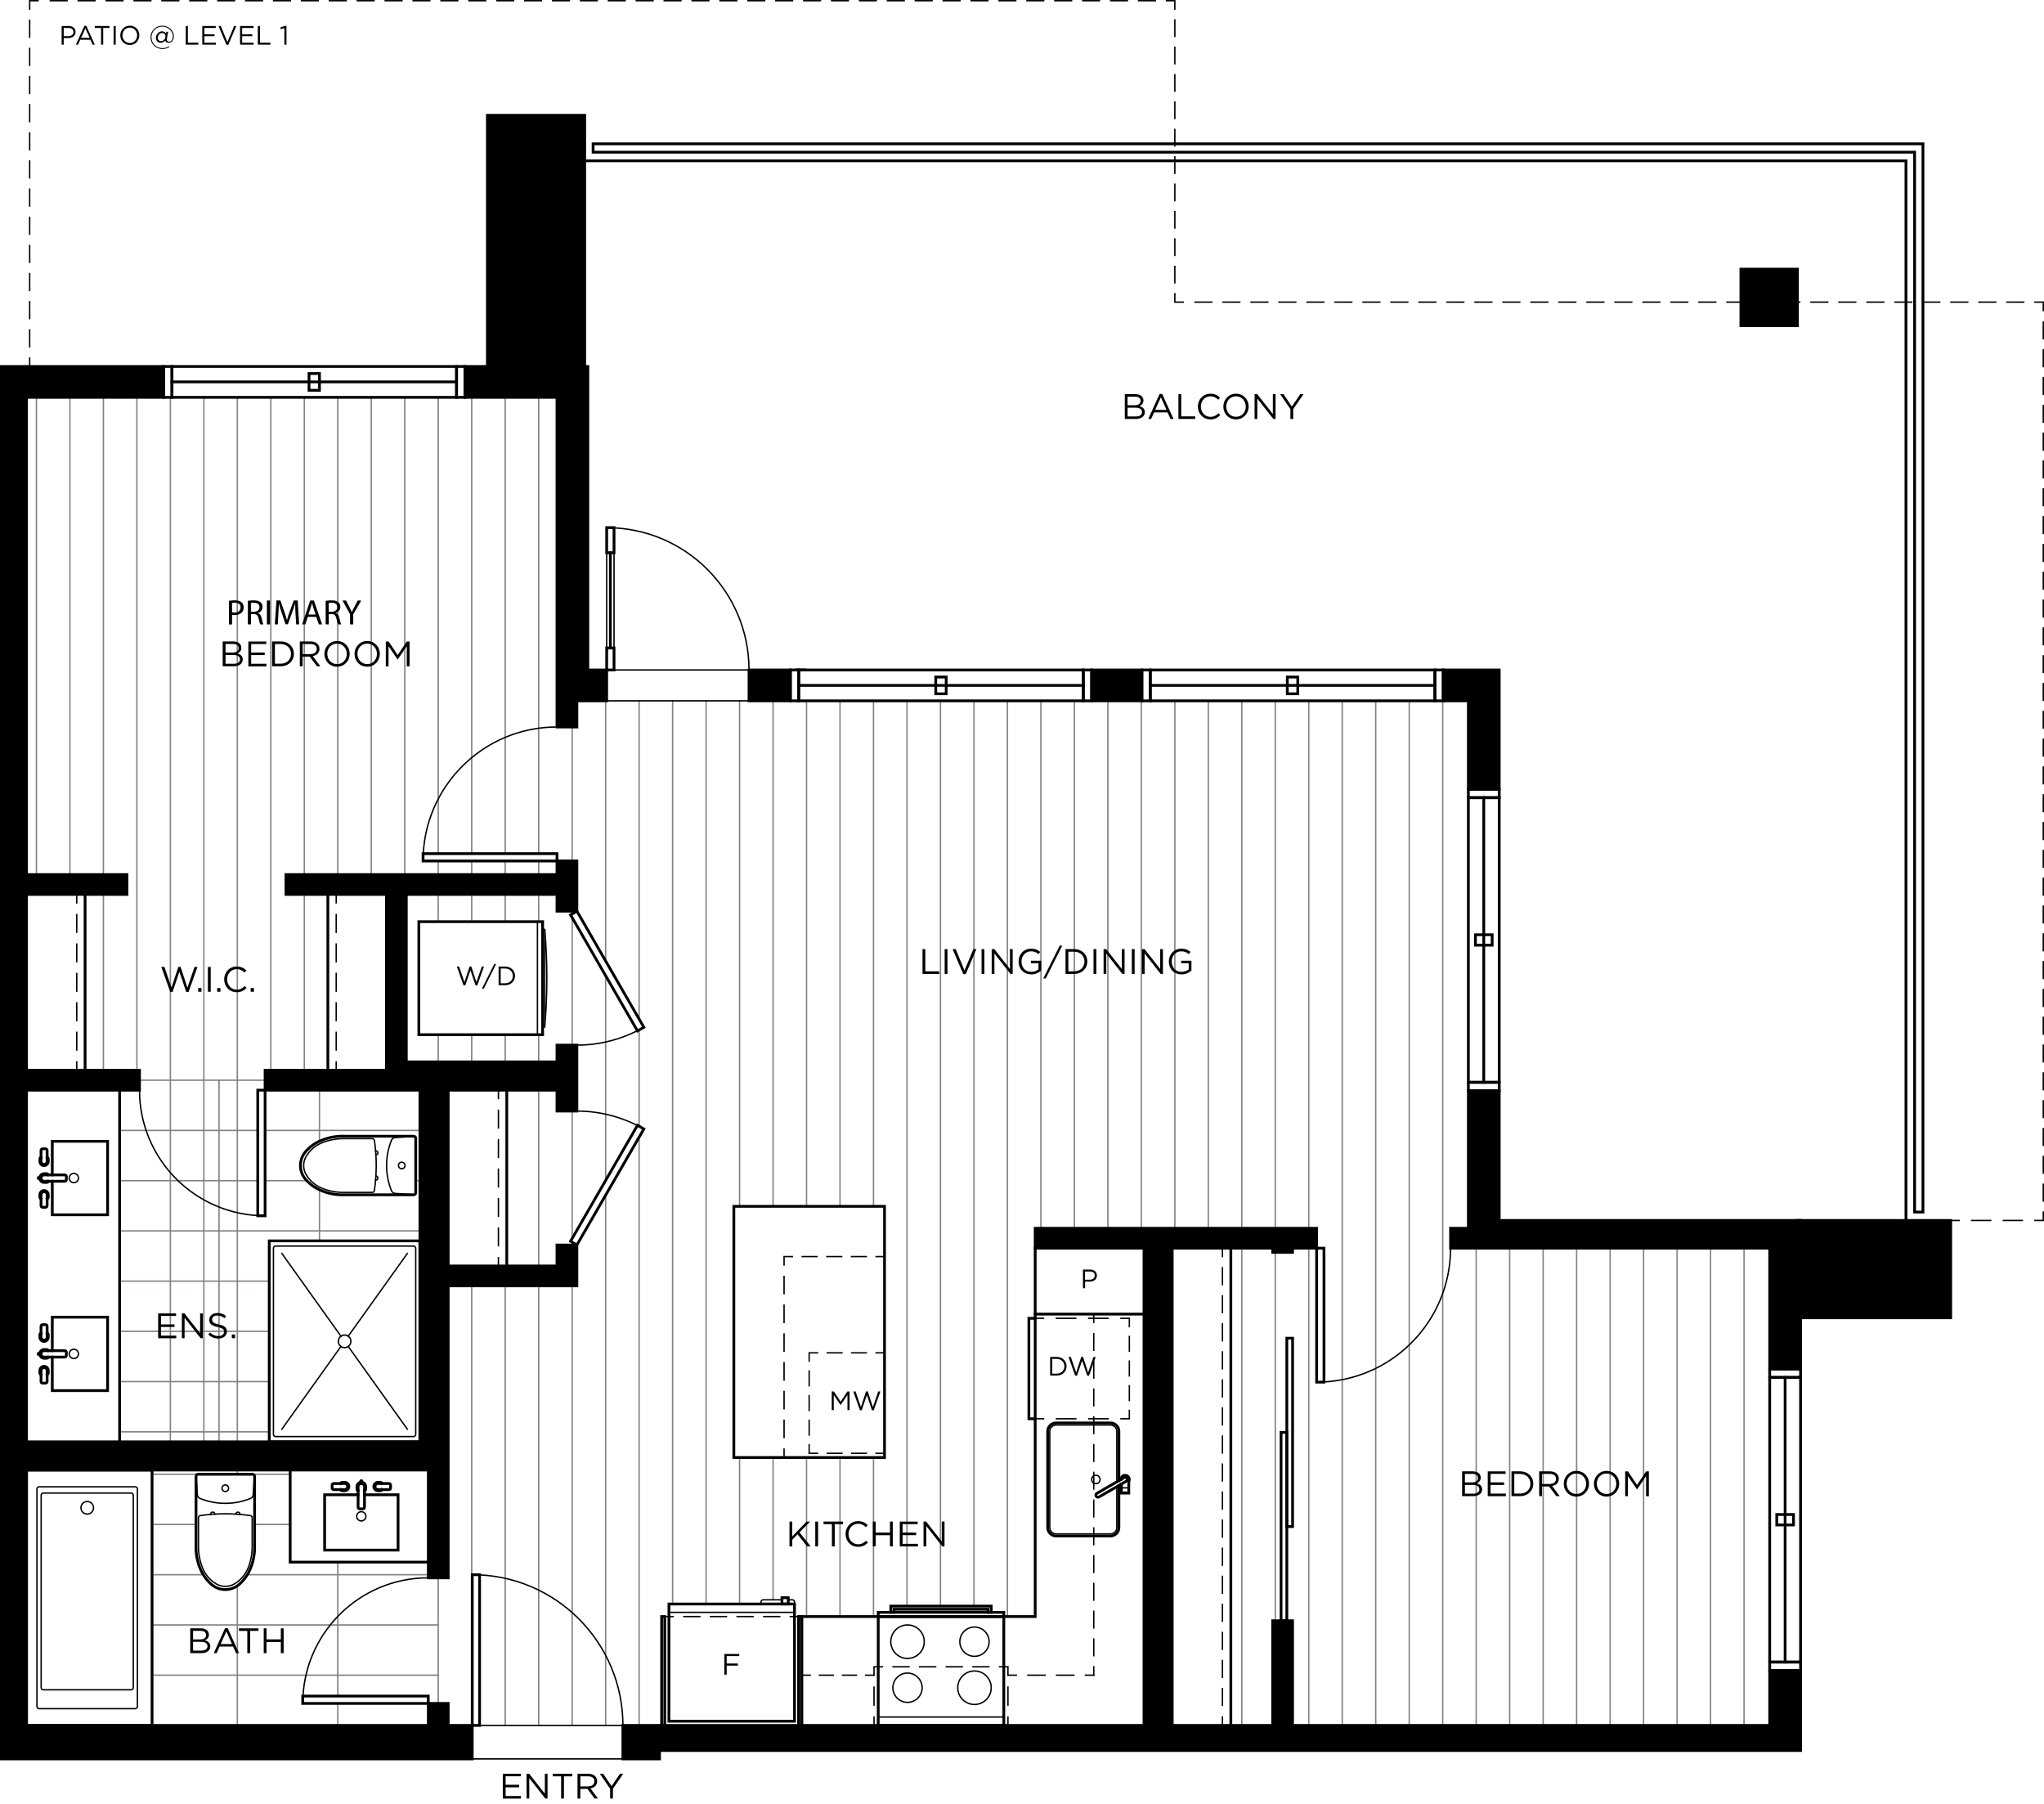 <?xml version="1.0" encoding="UTF-8"?> <svg xmlns="http://www.w3.org/2000/svg" id="Layer_2" data-name="Layer 2" viewBox="0 0 428.55 378.23"><defs><style> .cls-1 { stroke-dasharray: 0 0 3.52 2.35; } .cls-1, .cls-2, .cls-3, .cls-4, .cls-5, .cls-6, .cls-7, .cls-8, .cls-9, .cls-10, .cls-11, .cls-12, .cls-13, .cls-14, .cls-15, .cls-16, .cls-17, .cls-18, .cls-19 { fill: none; stroke-linecap: square; stroke-miterlimit: 10; } .cls-1, .cls-2, .cls-3, .cls-4, .cls-5, .cls-7, .cls-8, .cls-9, .cls-10, .cls-11, .cls-12, .cls-13, .cls-14, .cls-15, .cls-16, .cls-17, .cls-18, .cls-19 { stroke-width: .29px; } .cls-1, .cls-3, .cls-4, .cls-5, .cls-6, .cls-7, .cls-8, .cls-9, .cls-10, .cls-11, .cls-12, .cls-13, .cls-14, .cls-15, .cls-16, .cls-17, .cls-18, .cls-19 { stroke: #000; } .cls-2 { stroke: #808285; } .cls-3 { stroke-dasharray: 0 0 3.44 2.3; } .cls-4 { stroke-dasharray: 0 0 4.06 2.71; } .cls-5 { stroke-dasharray: 0 0 3.54 2.36; } .cls-6 { stroke-width: .58px; } .cls-7 { stroke-dasharray: 0 0 2.91 1.94; } .cls-8 { stroke-dasharray: 0 0 3.76 2.51; } .cls-9 { stroke-dasharray: 0 0 3.62 2.41; } .cls-10 { stroke-dasharray: 0 0 3.7 2.47; } .cls-11 { stroke-dasharray: 0 0 3.1 2.07; } .cls-12 { stroke-dasharray: 0 0 3.51 2.34; } .cls-20 { fill: #000; stroke-width: 0px; } .cls-13 { stroke-dasharray: 0 0 3.5 2.33; } .cls-15 { stroke-dasharray: 0 0 3.49 2.33; } .cls-16 { stroke-dasharray: 0 0 3.07 2.05; } .cls-17 { stroke-dasharray: 0 0 3.35 2.23; } .cls-18 { stroke-dasharray: 0 0 3.98 2.65; } .cls-19 { stroke-dasharray: 0 0 3.53 2.35; } </style></defs><g id="Layer_1-2" data-name="Layer 1"><line class="cls-2" x1="98.9" y1="361.68" x2="98.9" y2="269.54"></line><line class="cls-2" x1="105.92" y1="361.68" x2="105.92" y2="269.54"></line><line class="cls-2" x1="112.94" y1="361.68" x2="112.94" y2="269.54"></line><line class="cls-2" x1="112.94" y1="265.37" x2="112.94" y2="228.52"></line><line class="cls-2" x1="119.96" y1="361.68" x2="119.96" y2="269.54"></line><line class="cls-2" x1="119.96" y1="180.47" x2="119.96" y2="152.39"></line><line class="cls-2" x1="112.94" y1="183.32" x2="112.94" y2="180.47"></line><line class="cls-2" x1="112.94" y1="178.94" x2="112.94" y2="83.29"></line><line class="cls-2" x1="105.92" y1="183.32" x2="105.92" y2="180.47"></line><line class="cls-2" x1="105.92" y1="178.94" x2="105.92" y2="83.29"></line><line class="cls-2" x1="98.9" y1="183.32" x2="98.9" y2="180.47"></line><line class="cls-2" x1="98.9" y1="178.94" x2="98.9" y2="83.29"></line><line class="cls-2" x1="91.88" y1="183.32" x2="91.88" y2="180.47"></line><line class="cls-2" x1="91.88" y1="178.94" x2="91.88" y2="83.29"></line><line class="cls-2" x1="84.86" y1="183.32" x2="84.86" y2="83.29"></line><line class="cls-2" x1="77.84" y1="183.32" x2="77.84" y2="83.29"></line><line class="cls-2" x1="70.82" y1="183.32" x2="70.82" y2="83.29"></line><line class="cls-2" x1="63.8" y1="224.35" x2="63.8" y2="187.49"></line><line class="cls-2" x1="63.8" y1="183.32" x2="63.8" y2="83.29"></line><line class="cls-2" x1="56.78" y1="224.35" x2="56.78" y2="83.29"></line><line class="cls-2" x1="49.76" y1="302.23" x2="49.76" y2="83.29"></line><line class="cls-2" x1="42.74" y1="302.23" x2="42.74" y2="83.29"></line><line class="cls-2" x1="35.72" y1="302.23" x2="35.72" y2="83.29"></line><line class="cls-2" x1="28.7" y1="224.35" x2="28.7" y2="83.29"></line><line class="cls-2" x1="21.68" y1="224.35" x2="21.68" y2="187.49"></line><line class="cls-2" x1="21.68" y1="183.32" x2="21.68" y2="83.29"></line><line class="cls-2" x1="14.66" y1="183.32" x2="14.66" y2="83.29"></line><line class="cls-2" x1="7.64" y1="183.32" x2="7.64" y2="83.29"></line><line class="cls-2" x1="119.96" y1="260.98" x2="119.96" y2="260.41"></line><line class="cls-2" x1="119.96" y1="191.57" x2="119.96" y2="191"></line><line class="cls-2" x1="119.96" y1="259.62" x2="119.96" y2="232.9"></line><line class="cls-2" x1="119.96" y1="219.08" x2="119.96" y2="192.36"></line><line class="cls-2" x1="112.94" y1="222.59" x2="112.94" y2="216.89"></line><line class="cls-2" x1="112.94" y1="193.2" x2="112.94" y2="187.49"></line><line class="cls-2" x1="105.92" y1="222.59" x2="105.92" y2="216.89"></line><line class="cls-2" x1="105.92" y1="193.2" x2="105.92" y2="187.49"></line><line class="cls-2" x1="98.9" y1="222.59" x2="98.9" y2="216.89"></line><line class="cls-2" x1="98.9" y1="193.2" x2="98.9" y2="187.49"></line><line class="cls-2" x1="91.88" y1="222.59" x2="91.88" y2="216.89"></line><line class="cls-2" x1="91.88" y1="193.2" x2="91.88" y2="187.49"></line><line class="cls-2" x1="126.98" y1="361.68" x2="126.98" y2="250.53"></line><line class="cls-2" x1="126.98" y1="201.45" x2="126.98" y2="146.91"></line><line class="cls-2" x1="126.98" y1="247.46" x2="126.98" y2="204.52"></line><line class="cls-2" x1="134" y1="361.68" x2="134" y2="238.37"></line><line class="cls-2" x1="134" y1="213.61" x2="134" y2="146.91"></line><line class="cls-2" x1="134" y1="236.1" x2="134" y2="215.89"></line><line class="cls-2" x1="141.02" y1="336.23" x2="141.02" y2="146.91"></line><line class="cls-2" x1="148.04" y1="336.23" x2="148.04" y2="146.91"></line><line class="cls-2" x1="155.06" y1="336.23" x2="155.06" y2="305.52"></line><line class="cls-2" x1="155.06" y1="252.87" x2="155.06" y2="146.91"></line><line class="cls-2" x1="162.08" y1="335.35" x2="162.08" y2="305.52"></line><line class="cls-2" x1="162.08" y1="252.87" x2="162.08" y2="146.91"></line><line class="cls-2" x1="169.1" y1="338.86" x2="169.1" y2="305.52"></line><line class="cls-2" x1="169.1" y1="252.87" x2="169.1" y2="146.91"></line><line class="cls-2" x1="176.12" y1="338.86" x2="176.12" y2="305.52"></line><line class="cls-2" x1="176.12" y1="252.87" x2="176.12" y2="146.91"></line><line class="cls-2" x1="183.14" y1="338.86" x2="183.14" y2="305.52"></line><line class="cls-2" x1="183.14" y1="252.87" x2="183.14" y2="146.91"></line><line class="cls-2" x1="190.16" y1="336.67" x2="190.16" y2="146.91"></line><line class="cls-2" x1="197.18" y1="336.67" x2="197.18" y2="146.91"></line><line class="cls-2" x1="204.2" y1="336.67" x2="204.2" y2="146.91"></line><line class="cls-2" x1="211.22" y1="338.86" x2="211.22" y2="146.91"></line><line class="cls-2" x1="218.24" y1="257.47" x2="218.24" y2="146.91"></line><line class="cls-2" x1="225.26" y1="257.47" x2="225.26" y2="146.91"></line><line class="cls-2" x1="232.28" y1="257.47" x2="232.28" y2="146.91"></line><line class="cls-2" x1="239.3" y1="257.47" x2="239.3" y2="146.91"></line><line class="cls-2" x1="246.32" y1="257.47" x2="246.32" y2="146.91"></line><line class="cls-2" x1="253.34" y1="257.47" x2="253.34" y2="146.91"></line><line class="cls-2" x1="260.36" y1="257.47" x2="260.36" y2="146.91"></line><line class="cls-2" x1="267.38" y1="257.47" x2="267.38" y2="146.91"></line><line class="cls-2" x1="274.4" y1="361.68" x2="274.4" y2="261.64"></line><line class="cls-2" x1="267.38" y1="361.68" x2="267.38" y2="261.64"></line><line class="cls-2" x1="260.36" y1="361.68" x2="260.36" y2="261.64"></line><line class="cls-2" x1="274.4" y1="257.47" x2="274.4" y2="146.91"></line><line class="cls-2" x1="281.42" y1="361.68" x2="281.42" y2="146.91"></line><line class="cls-2" x1="288.44" y1="361.68" x2="288.44" y2="146.91"></line><line class="cls-2" x1="295.46" y1="361.68" x2="295.46" y2="146.91"></line><line class="cls-2" x1="302.48" y1="361.68" x2="302.48" y2="146.91"></line><line class="cls-2" x1="309.5" y1="361.68" x2="309.5" y2="261.64"></line><line class="cls-2" x1="316.52" y1="361.68" x2="316.52" y2="261.64"></line><line class="cls-2" x1="323.54" y1="361.68" x2="323.54" y2="261.64"></line><line class="cls-2" x1="330.56" y1="361.68" x2="330.56" y2="261.64"></line><line class="cls-2" x1="337.58" y1="361.68" x2="337.58" y2="261.64"></line><line class="cls-2" x1="344.6" y1="361.68" x2="344.6" y2="261.64"></line><line class="cls-2" x1="351.62" y1="361.68" x2="351.62" y2="261.64"></line><line class="cls-2" x1="358.64" y1="361.68" x2="358.64" y2="261.64"></line><line class="cls-2" x1="365.66" y1="361.68" x2="365.66" y2="261.64"></line><line class="cls-2" x1="25.08" y1="236.96" x2="54.04" y2="236.96"></line><line class="cls-2" x1="55.58" y1="236.96" x2="88.04" y2="236.96"></line><line class="cls-2" x1="25.08" y1="247.49" x2="54.04" y2="247.49"></line><line class="cls-2" x1="87.17" y1="247.49" x2="88.04" y2="247.49"></line><line class="cls-2" x1="55.58" y1="247.49" x2="64.32" y2="247.49"></line><line class="cls-2" x1="25.08" y1="258.02" x2="88.04" y2="258.02"></line><line class="cls-2" x1="25.08" y1="268.55" x2="56.45" y2="268.55"></line><line class="cls-2" x1="25.08" y1="279.08" x2="56.45" y2="279.08"></line><line class="cls-2" x1="25.08" y1="289.61" x2="56.45" y2="289.61"></line><line class="cls-2" x1="25.08" y1="300.14" x2="56.45" y2="300.14"></line><line class="cls-2" x1="45.92" y1="302.23" x2="45.92" y2="226.43"></line><line class="cls-2" x1="66.98" y1="260.11" x2="66.98" y2="249.4"></line><line class="cls-2" x1="66.98" y1="239.22" x2="66.98" y2="228.52"></line><line class="cls-2" x1="55.58" y1="226.43" x2="29.25" y2="226.43"></line><line class="cls-2" x1="60.84" y1="309.03" x2="52.94" y2="309.03"></line><line class="cls-2" x1="52.91" y1="309.03" x2="31.88" y2="309.03"></line><line class="cls-2" x1="60.84" y1="319.56" x2="53.38" y2="319.56"></line><line class="cls-2" x1="41.1" y1="319.56" x2="31.88" y2="319.56"></line><line class="cls-2" x1="89.8" y1="330.09" x2="51.86" y2="330.09"></line><line class="cls-2" x1="42.62" y1="330.09" x2="31.88" y2="330.09"></line><line class="cls-2" x1="91.88" y1="340.62" x2="31.88" y2="340.62"></line><line class="cls-2" x1="91.88" y1="351.15" x2="31.88" y2="351.15"></line><line class="cls-2" x1="70.82" y1="361.68" x2="70.82" y2="357.07"></line><line class="cls-2" x1="70.82" y1="355.53" x2="70.82" y2="327.45"></line><line class="cls-2" x1="49.76" y1="361.68" x2="49.76" y2="332.42"></line><line class="cls-2" x1="49.76" y1="309.03" x2="49.76" y2="308.15"></line><line class="cls-2" x1="91.88" y1="330.74" x2="91.88" y2="357.07"></line><line class="cls-14" x1="167.46" y1="338.86" x2="165.7" y2="338.86"></line><line class="cls-17" x1="163.47" y1="338.86" x2="142.25" y2="338.86"></line><line class="cls-14" x1="141.13" y1="338.86" x2="139.38" y2="338.86"></line><line class="cls-14" x1="183.25" y1="361.68" x2="183.25" y2="359.92"></line><line class="cls-8" x1="183.25" y1="357.41" x2="183.25" y2="352.4"></line><polyline class="cls-14" points="183.25 351.15 183.25 349.39 185.01 349.39"></polyline><line class="cls-17" x1="187.24" y1="349.39" x2="208.46" y2="349.39"></line><polyline class="cls-14" points="209.58 349.39 211.33 349.39 211.33 351.15"></polyline><line class="cls-8" x1="211.33" y1="353.65" x2="211.33" y2="358.67"></line><line class="cls-14" x1="211.33" y1="359.92" x2="211.33" y2="361.68"></line><line class="cls-14" x1="229.32" y1="351.15" x2="227.57" y2="351.15"></line><line class="cls-9" x1="225.15" y1="351.15" x2="214.29" y2="351.15"></line><line class="cls-14" x1="213.09" y1="351.15" x2="211.33" y2="351.15"></line><line class="cls-14" x1="183.25" y1="351.15" x2="181.5" y2="351.15"></line><line class="cls-7" x1="179.56" y1="351.15" x2="170.84" y2="351.15"></line><line class="cls-14" x1="169.87" y1="351.15" x2="168.11" y2="351.15"></line><line class="cls-14" x1="217.04" y1="297.4" x2="218.79" y2="297.4"></line><line class="cls-4" x1="221.5" y1="297.4" x2="233.67" y2="297.4"></line><polyline class="cls-14" points="235.02 297.4 236.78 297.4 236.78 295.64"></polyline><line class="cls-11" x1="236.78" y1="293.58" x2="236.78" y2="279.13"></line><polyline class="cls-14" points="236.78 278.09 236.78 276.34 235.02 276.34"></polyline><line class="cls-4" x1="232.32" y1="276.34" x2="220.14" y2="276.34"></line><line class="cls-14" x1="218.79" y1="276.34" x2="217.04" y2="276.34"></line><line class="cls-14" x1="229.32" y1="351.15" x2="229.32" y2="349.39"></line><line class="cls-15" x1="229.32" y1="347.06" x2="229.32" y2="278.38"></line><line class="cls-14" x1="229.32" y1="277.22" x2="229.32" y2="275.46"></line><line class="cls-14" x1="104.5" y1="228.52" x2="104.5" y2="230.27"></line><line class="cls-10" x1="104.5" y1="232.74" x2="104.5" y2="262.38"></line><line class="cls-14" x1="104.5" y1="263.62" x2="104.5" y2="265.37"></line><line class="cls-14" x1="70.49" y1="187.49" x2="70.49" y2="189.25"></line><line class="cls-10" x1="70.49" y1="191.72" x2="70.49" y2="221.36"></line><line class="cls-14" x1="70.49" y1="222.59" x2="70.49" y2="224.35"></line><line class="cls-14" x1="16.09" y1="187.49" x2="16.09" y2="189.25"></line><line class="cls-10" x1="16.09" y1="191.72" x2="16.09" y2="221.36"></line><line class="cls-14" x1="16.09" y1="222.59" x2="16.09" y2="224.35"></line><line class="cls-14" x1="256.3" y1="261.64" x2="256.3" y2="263.4"></line><line class="cls-19" x1="256.3" y1="265.75" x2="256.3" y2="358.74"></line><line class="cls-14" x1="256.3" y1="359.92" x2="256.3" y2="361.68"></line><line class="cls-14" x1="185.45" y1="304.64" x2="183.69" y2="304.64"></line><line class="cls-16" x1="181.64" y1="304.64" x2="172.43" y2="304.64"></line><polyline class="cls-14" points="171.41 304.64 169.65 304.64 169.65 302.88"></polyline><line class="cls-11" x1="169.65" y1="300.82" x2="169.65" y2="286.37"></line><polyline class="cls-14" points="169.65 285.33 169.65 283.58 171.41 283.58"></polyline><line class="cls-16" x1="173.45" y1="283.58" x2="182.67" y2="283.58"></line><line class="cls-14" x1="183.69" y1="283.58" x2="185.45" y2="283.58"></line><line class="cls-14" x1="185.45" y1="263.4" x2="183.69" y2="263.4"></line><line class="cls-11" x1="181.63" y1="263.4" x2="167.17" y2="263.4"></line><polyline class="cls-14" points="166.14 263.4 164.39 263.4 164.39 265.15"></polyline><line class="cls-9" x1="164.39" y1="267.56" x2="164.39" y2="302.55"></line><line class="cls-14" x1="164.39" y1="303.76" x2="164.39" y2="305.52"></line><line class="cls-14" x1="408.99" y1="255.83" x2="410.74" y2="255.83"></line><line class="cls-18" x1="413.39" y1="255.83" x2="425.32" y2="255.83"></line><polyline class="cls-14" points="426.65 255.83 428.4 255.83 428.4 254.07"></polyline><line class="cls-13" x1="428.4" y1="251.74" x2="428.4" y2="66.25"></line><polyline class="cls-14" points="428.4 65.08 428.4 63.33 426.65 63.33"></polyline><line class="cls-1" x1="424.3" y1="63.33" x2="249.25" y2="63.33"></line><polyline class="cls-14" points="248.08 63.33 246.32 63.33 246.32 61.57"></polyline><line class="cls-3" x1="246.32" y1="59.28" x2="246.32" y2="3.05"></line><polyline class="cls-14" points="246.32 1.9 246.32 .15 244.57 .15"></polyline><line class="cls-12" x1="242.22" y1=".15" x2="9.14" y2=".15"></line><polyline class="cls-14" points="7.97 .15 6.22 .15 6.22 1.9"></polyline><line class="cls-5" x1="6.22" y1="4.25" x2="6.22" y2="73.88"></line><line class="cls-14" x1="6.22" y1="75.07" x2="6.22" y2="76.82"></line><g><path class="cls-14" d="M130.6,361.68c0-17.45-14.14-31.59-31.59-31.59"></path><path class="cls-14" d="M120.95,219.08c4.93,0,9.77-1.3,14.04-3.76"></path><path class="cls-14" d="M120.95,232.9c4.93,0,9.77,1.3,14.04,3.76"></path><path class="cls-14" d="M29.25,228.52c0,14.54,11.79,26.33,26.32,26.33"></path><path class="cls-14" d="M116.78,152.39c-15.51,0-28.08,12.57-28.08,28.08"></path><path class="cls-14" d="M89.8,330.74c-14.54,0-26.32,11.79-26.32,26.33"></path><path class="cls-14" d="M304.13,261.64c0,15.51-12.57,28.08-28.08,28.08"></path><path class="cls-14" d="M157.04,140.44c0-16.48-13.36-29.83-29.84-29.83"></path></g><rect class="cls-14" x="99.01" y="361.68" width="31.59" height="7.02"></rect><line class="cls-14" x1="184.13" y1="359.92" x2="210.45" y2="359.92"></line><g><circle class="cls-14" cx="204.31" cy="353.78" r="3.51"></circle><path class="cls-14" d="M187.2,353.78c0-1.7,1.38-3.07,3.07-3.07s3.07,1.38,3.07,3.07-1.38,3.07-3.07,3.07-3.07-1.37-3.07-3.07Z"></path><circle class="cls-14" cx="190.27" cy="344.13" r="3.51"></circle><path class="cls-14" d="M201.24,344.13c0-1.7,1.38-3.07,3.07-3.07s3.07,1.37,3.07,3.07-1.38,3.07-3.07,3.07-3.07-1.37-3.07-3.07Z"></path></g><line class="cls-14" x1="166.58" y1="337.98" x2="140.25" y2="337.98"></line><g><path class="cls-14" d="M165.26,335.35h.88c.24,0,.44.2.44.44v.44h-7.02v-.44c0-.24.2-.44.44-.44h3.95"></path><path class="cls-14" d="M228.88,310.12c0-.48.39-.88.88-.88s.88.39.88.88-.39.88-.88.88-.88-.39-.88-.88Z"></path><path class="cls-14" d="M234.15,311.64v8.57c0,.73-.59,1.32-1.32,1.32h-11.41c-.73,0-1.32-.59-1.32-1.32v-20.18c0-.73.59-1.32,1.32-1.32h11.41c.73,0,1.32.59,1.32,1.32v10.6"></path></g><rect class="cls-14" x="235.79" y="312.76" width=".22" height=".22"></rect><line class="cls-14" x1="235.13" y1="311.88" x2="236.67" y2="311.88"></line><line class="cls-14" x1="112.68" y1="216.89" x2="112.68" y2="193.2"></line><path class="cls-14" d="M113.77,215.35l.44-.12c.59-6.78.59-13.6,0-20.38l-.44-.12"></path><line class="cls-14" x1="114.21" y1="194.85" x2="114.21" y2="215.24"></line><g><path class="cls-14" d="M84.92,244.31c0,.38-.31.69-.69.69s-.69-.31-.69-.69.31-.69.69-.69.69.31.69.69Z"></path><path class="cls-14" d="M86.7,250.42c.24.02.45-.17.47-.41,0-.01,0-.02,0-.03v-11.35c0-.24-.2-.44-.44-.44,0,0-.02,0-.03,0l-3.87.27c-.33.02-.63.23-.75.55-.68,1.68-1.03,3.48-1.03,5.3s.35,3.61,1.03,5.3c.13.31.42.52.75.55l3.87.27Z"></path><path class="cls-14" d="M78.07,249.94c.22,0,.4-.16.43-.38.25-1.74.38-3.49.38-5.25s-.12-3.51-.38-5.25c-.03-.21-.22-.38-.43-.38h-6.1c-1.52,0-3.03.29-4.44.86-1.4.56-2.57,1.56-3.34,2.86-.7,1.18-.7,2.65,0,3.83.77,1.29,1.94,2.3,3.34,2.86,1.41.57,2.92.86,4.44.86h6.1Z"></path><path class="cls-14" d="M78.75,241.23c.25-.02.46.17.48.41.02.24-.17.46-.42.47"></path><path class="cls-14" d="M78.81,246.5c.25.02.43.23.41.48-.02.25-.23.43-.48.41"></path><path class="cls-14" d="M14.51,283.8c0-.54.44-.97.97-.97s.97.43.97.97-.43.97-.97.97-.97-.43-.97-.97Z"></path><path class="cls-14" d="M14.51,246.94c0-.54.44-.97.97-.97s.97.43.97.97-.43.97-.97.97-.97-.43-.97-.97Z"></path><rect class="cls-14" x="57.33" y="261.2" width="29.83" height="39.93" rx=".44" ry=".44"></rect><path class="cls-14" d="M70.93,281.17c0-.73.59-1.32,1.32-1.32s1.32.59,1.32,1.32-.59,1.32-1.32,1.32-1.32-.59-1.32-1.32Z"></path></g><line class="cls-14" x1="59.09" y1="299.59" x2="71.48" y2="282.24"></line><line class="cls-14" x1="73.01" y1="280.09" x2="85.41" y2="262.74"></line><line class="cls-14" x1="59.09" y1="262.74" x2="71.48" y2="280.09"></line><line class="cls-14" x1="73.01" y1="282.24" x2="85.41" y2="299.59"></line><g><path class="cls-14" d="M8.19,311.66h20.18c.24,0,.44.2.44.44v45.63c0,.24-.2.44-.44.44H8.19c-.24,0-.44-.2-.44-.44v-45.63c0-.24.2-.44.44-.44Z"></path><path class="cls-14" d="M9.07,312.97h18.43c.24,0,.44.2.44.44v40.36c0,.24-.2.44-.44.44H9.07c-.24,0-.44-.2-.44-.44v-40.36c0-.24.2-.44.44-.44Z"></path><path class="cls-14" d="M16.97,316.06c0-.73.59-1.32,1.32-1.32s1.32.59,1.32,1.32-.59,1.32-1.32,1.32-1.32-.59-1.32-1.32Z"></path><path class="cls-14" d="M47.24,311.27c.38,0,.69.31.69.69s-.31.69-.69.69-.69-.31-.69-.69.31-.69.69-.69Z"></path><path class="cls-14" d="M53.35,309.49c.02-.24-.17-.45-.41-.47,0,0-.02,0-.03,0h-11.35c-.24,0-.44.2-.44.44,0,0,0,.02,0,.03l.26,3.86c.02.33.24.63.55.75,1.68.68,3.48,1.03,5.3,1.03s3.61-.35,5.3-1.03c.31-.12.52-.42.55-.75l.26-3.86Z"></path><path class="cls-14" d="M52.87,318.13c0-.22-.16-.4-.38-.43-1.74-.25-3.49-.38-5.25-.38s-3.51.12-5.25.38c-.21.03-.38.21-.38.43v6.1c0,1.52.29,3.03.86,4.44.56,1.4,1.56,2.57,2.86,3.34,1.18.7,2.65.7,3.83,0,1.29-.77,2.29-1.94,2.86-3.34.57-1.41.85-2.92.85-4.44v-6.1Z"></path><path class="cls-14" d="M44.16,317.44c-.02-.25.17-.46.41-.48.25-.02.46.17.47.42"></path><path class="cls-14" d="M49.43,317.38c.02-.25.23-.43.48-.41.24.02.43.23.41.48"></path><path class="cls-14" d="M74.78,317.85c0-.54.44-.97.97-.97s.97.44.97.97-.44.97-.97.97-.97-.43-.97-.97Z"></path></g><rect class="cls-14" x="127.2" y="140.44" width="29.84" height="6.47"></rect><rect class="cls-14" x="127.2" y="115.87" width="1.54" height="19.96"></rect><rect class="cls-6" x="99.01" y="330.09" width="1.54" height="31.59"></rect><rect class="cls-6" x="184.13" y="338.86" width="26.33" height="22.82"></rect><rect class="cls-6" x="184.13" y="337.98" width="26.33" height=".88"></rect><polyline class="cls-6" points="207.82 337.98 207.82 336.67 186.76 336.67 186.76 337.98"></polyline><polyline class="cls-6" points="207.16 337.98 207.16 337.33 187.42 337.33 187.42 337.98"></polyline><rect class="cls-6" x="36.05" y="76.82" width="59.67" height="6.47"></rect><line class="cls-6" x1="95.72" y1="80.05" x2="36.05" y2="80.05"></line><rect class="cls-6" x="95.72" y="76.82" width="1.76" height="6.47"></rect><rect class="cls-6" x="34.3" y="76.82" width="1.76" height="6.47"></rect><rect class="cls-6" x="167.46" y="140.44" width="59.67" height="6.47"></rect><line class="cls-6" x1="227.13" y1="143.67" x2="167.46" y2="143.67"></line><rect class="cls-6" x="227.13" y="140.44" width="1.76" height="6.47"></rect><rect class="cls-6" x="165.7" y="140.44" width="1.76" height="6.47"></rect><rect class="cls-6" x="241.17" y="140.44" width="59.67" height="6.47"></rect><line class="cls-6" x1="300.84" y1="143.67" x2="241.17" y2="143.67"></line><rect class="cls-6" x="300.84" y="140.44" width="1.76" height="6.47"></rect><rect class="cls-6" x="239.41" y="140.44" width="1.76" height="6.47"></rect><rect class="cls-6" x="307.86" y="167.2" width="6.47" height="59.67"></rect><line class="cls-6" x1="311.09" y1="226.87" x2="311.09" y2="167.2"></line><rect class="cls-6" x="307.86" y="226.87" width="6.47" height="1.76"></rect><rect class="cls-6" x="307.86" y="165.45" width="6.47" height="1.76"></rect><rect class="cls-6" x="371.04" y="288.73" width="6.47" height="59.67"></rect><line class="cls-6" x1="374.27" y1="348.4" x2="374.27" y2="288.73"></line><rect class="cls-6" x="371.04" y="348.4" width="6.47" height="1.76"></rect><rect class="cls-6" x="371.04" y="286.98" width="6.47" height="1.76"></rect><line class="cls-6" x1="106.25" y1="228.52" x2="106.25" y2="265.37"></line><rect class="cls-6" x="126.54" y="189.51" width="1.54" height="28.08" transform="translate(-84.66 90.82) rotate(-29.97)"></rect><rect class="cls-6" x="113.26" y="247.67" width="28.08" height="1.54" transform="translate(-151.5 234.45) rotate(-60)"></rect><rect class="cls-6" x="54.04" y="228.52" width="1.54" height="26.33"></rect><path class="cls-6" d="M86.73,238.17h-14.58c-1.68-.05-3.34.27-4.88.93-1.23.51-2.33,1.3-3.2,2.31-1.44,1.66-1.44,4.14,0,5.8.87,1.01,1.97,1.8,3.2,2.31,1.53.67,3.2.99,4.87.93h14.58c.24,0,.44-.2.44-.44v-11.41c0-.24-.2-.44-.44-.44Z"></path><polyline class="cls-6" points="10.96 283.12 10.96 276.1 22.56 276.1 22.56 291.5 10.96 291.5 10.96 284.47"></polyline><g><path class="cls-6" d="M8.6,289.6v-2.3c0-.35.29-.64.64-.64s.64.29.64.64v2.3c0,.18-.15.33-.33.33h-.62c-.18,0-.33-.15-.33-.33Z"></path><path class="cls-6" d="M8.6,288.15c-.15-.06-.24-.2-.24-.36v-.5c0-.49.39-.88.88-.88s.88.39.88.88v.5c0,.16-.1.3-.24.36"></path><path class="cls-6" d="M8.6,278v2.3c0,.35.29.64.64.64s.64-.29.64-.64v-2.3c0-.18-.15-.33-.33-.33h-.62c-.18,0-.33.15-.33.33Z"></path><path class="cls-6" d="M10.14,284.47c-.06.15-.2.24-.36.24h-.54c-.46,0-.85-.35-.91-.81"></path><path class="cls-6" d="M8.6,279.44c-.15.06-.24.2-.24.36v.5c0,.49.39.88.88.88s.88-.39.88-.88v-.5c0-.16-.1-.3-.24-.36"></path><path class="cls-6" d="M13.91,283.45v.69c0,.18-.15.33-.33.33h-4.32c-.37,0-.67-.3-.67-.67s.3-.67.67-.67h4.32c.18,0,.33.15.33.33Z"></path><path class="cls-6" d="M8.59,283.69h-.54s-.02,0-.02.02v.19s0,.02.02.02h.54"></path><path class="cls-6" d="M8.34,283.69c.06-.46.45-.8.91-.8h.53c.16,0,.3.1.36.24"></path></g><polyline class="cls-6" points="10.96 246.27 10.96 239.24 22.56 239.24 22.56 254.64 10.96 254.64 10.96 247.62"></polyline><g><path class="cls-6" d="M8.6,252.74v-2.3c0-.35.29-.64.64-.64s.64.29.64.64v2.3c0,.18-.15.33-.33.33h-.62c-.18,0-.33-.15-.33-.33Z"></path><path class="cls-6" d="M8.6,251.3c-.15-.06-.24-.2-.24-.36v-.5c0-.49.39-.88.88-.88s.88.39.88.88v.5c0,.16-.1.3-.24.36"></path><path class="cls-6" d="M8.6,241.14v2.3c0,.35.29.64.64.64s.64-.29.64-.64v-2.3c0-.18-.15-.33-.33-.33h-.62c-.18,0-.33.15-.33.33Z"></path><path class="cls-6" d="M10.14,247.62c-.06.15-.2.24-.36.24h-.54c-.46,0-.85-.35-.91-.81"></path><path class="cls-6" d="M8.6,242.59c-.15.06-.24.2-.24.36v.5c0,.49.39.88.88.88s.88-.39.88-.88v-.5c0-.16-.1-.3-.24-.36"></path><path class="cls-6" d="M13.91,246.6v.69c0,.18-.15.33-.33.33h-4.32c-.37,0-.67-.3-.67-.67s.3-.67.67-.67h4.32c.18,0,.33.15.33.33Z"></path><path class="cls-6" d="M8.59,246.83h-.54s-.02,0-.02.02v.19s0,.02.02.02h.54"></path><path class="cls-6" d="M8.34,246.83c.06-.46.45-.8.91-.8h.53c.16,0,.3.1.36.24"></path></g><line class="cls-6" x1="68.74" y1="187.49" x2="68.74" y2="224.35"></line><line class="cls-6" x1="17.84" y1="187.49" x2="17.84" y2="224.35"></line><rect class="cls-6" x="88.7" y="178.94" width="28.08" height="1.54"></rect><rect class="cls-6" x="5.56" y="308.15" width="26.32" height="53.53"></rect><path class="cls-6" d="M41.1,309.46v14.58c-.05,1.68.26,3.34.93,4.88.51,1.23,1.3,2.33,2.31,3.2,1.66,1.45,4.14,1.45,5.8,0,1.01-.88,1.8-1.97,2.31-3.2.66-1.54.98-3.2.93-4.87v-14.58c0-.24-.2-.44-.44-.44h-11.41c-.24,0-.44.2-.44.44Z"></path><polyline class="cls-6" points="76.43 313.33 83.46 313.33 83.46 324.93 68.06 324.93 68.06 313.33 75.08 313.33"></polyline><g><path class="cls-6" d="M69.96,310.97h2.3c.35,0,.64.29.64.64s-.29.64-.64.64h-2.3c-.18,0-.33-.15-.33-.33v-.62c0-.18.15-.33.33-.33Z"></path><path class="cls-6" d="M71.4,310.97c.06-.15.2-.24.36-.24h.5c.49,0,.88.4.88.88s-.4.88-.88.88h-.5c-.16,0-.3-.1-.36-.24"></path><path class="cls-6" d="M81.56,310.97h-2.3c-.35,0-.64.29-.64.64s.29.64.64.64h2.3c.18,0,.33-.15.33-.33v-.62c0-.18-.15-.33-.33-.33Z"></path><path class="cls-6" d="M75.08,312.51c-.15-.06-.24-.2-.24-.36v-.53c0-.46.35-.85.8-.91"></path><path class="cls-6" d="M80.12,310.97c-.06-.15-.2-.24-.36-.24h-.5c-.49,0-.88.4-.88.88s.4.88.88.88h.5c.16,0,.3-.1.36-.24"></path><path class="cls-6" d="M76.1,316.28h-.69c-.18,0-.33-.15-.33-.33v-4.32c0-.37.3-.67.67-.67s.67.3.67.67v4.32c0,.18-.15.33-.33.33Z"></path><path class="cls-6" d="M75.87,310.96v-.54s0-.02-.02-.02h-.19s-.02,0-.02.02v.54"></path><path class="cls-6" d="M75.87,310.71c.46.06.8.45.8.91v.54c0,.16-.1.3-.24.36"></path></g><rect class="cls-6" x="63.47" y="355.53" width="26.32" height="1.54"></rect><rect class="cls-6" x="276.05" y="261.64" width="1.54" height="28.08"></rect><line class="cls-6" x1="127.97" y1="135.83" x2="127.97" y2="115.87"></line><line class="cls-6" x1="258.06" y1="261.64" x2="258.06" y2="361.68"></line><polyline class="cls-6" points="167.46 361.68 167.46 338.86 184.13 338.86"></polyline><rect class="cls-6" x="140.25" y="336.23" width="26.33" height="24.57"></rect><rect class="cls-6" x="163.95" y="334.91" width="1.32" height="1.32"></rect><rect class="cls-6" x="167.46" y="338.86" width=".66" height="22.82"></rect><rect class="cls-6" x="138.72" y="338.86" width=".66" height="22.82"></rect><polyline class="cls-6" points="217.04 261.64 217.04 275.46 239.85 275.46"></polyline><polyline class="cls-6" points="217.04 297.4 215.72 297.4 215.72 276.34 217.04 276.34"></polyline><g><path class="cls-6" d="M230.42,313.79l5.7-3.29c.21-.12.28-.39.16-.6-.12-.21-.39-.28-.6-.16l-5.7,3.29c-.21.12-.28.39-.16.6.12.21.39.28.6.16Z"></path><path class="cls-6" d="M235.02,310.12c0-.15.04-.3.11-.42.23-.42.77-.58,1.19-.34.42.23.58.77.34,1.19v2.43h-1.54v-1.9"></path><path class="cls-6" d="M234.59,311.39v8.82c0,.97-.79,1.76-1.76,1.76h-11.41c-.97,0-1.76-.79-1.76-1.76v-20.18c0-.97.79-1.76,1.76-1.76h11.41c.97,0,1.76.79,1.76,1.76v10.35"></path></g><polyline class="cls-6" points="217.04 275.46 217.04 338.86 210.45 338.86"></polyline><rect class="cls-6" x="153.86" y="252.87" width="31.59" height="52.65"></rect><rect class="cls-6" x="64.79" y="78.3" width="2.19" height="3.51"></rect><rect class="cls-6" x="196.19" y="141.92" width="2.19" height="3.51"></rect><rect class="cls-6" x="269.9" y="141.92" width="2.19" height="3.51"></rect><rect class="cls-6" x="309.34" y="195.94" width="3.51" height="2.19"></rect><rect class="cls-6" x="372.52" y="317.47" width="3.51" height="2.19"></rect><rect class="cls-6" x="87.82" y="193.2" width="25.95" height="23.69"></rect><line class="cls-6" x1="25.08" y1="302.23" x2="25.08" y2="228.52"></line><rect class="cls-6" x="56.45" y="260.11" width="31.59" height="42.12"></rect><polyline class="cls-6" points="60.84 308.15 60.84 327.45 89.8 327.45"></polyline><rect class="cls-6" x="269.8" y="280.51" width="1.21" height="39.49"></rect><rect class="cls-6" x="268.59" y="300.25" width="1.21" height="39.49"></rect><line class="cls-6" x1="168.72" y1="140.44" x2="166.96" y2="140.44"></line><polygon class="cls-6" points="401.42 254.07 401.42 31.9 124.35 31.9 124.35 30.15 403.17 30.15 403.17 254.07 401.42 254.07"></polygon><polyline class="cls-6" points="399.61 255.83 399.61 33.71 122.59 33.71"></polyline><rect class="cls-6" x="127.2" y="135.83" width="1.54" height="4.61"></rect><rect class="cls-6" x="127.2" y="110.6" width="1.54" height="5.27"></rect><polygon class="cls-20" points="130.6 361.68 130.6 368.7 138.28 368.7 138.28 366.94 377.51 366.94 377.51 350.16 371.04 350.16 371.04 361.68 271 361.68 271 339.74 266.83 339.74 266.83 361.68 245.77 361.68 245.77 261.64 266.83 261.64 266.83 262.52 271 262.52 271 261.64 276.05 261.64 276.05 257.47 217.04 257.47 217.04 261.64 239.85 261.64 239.85 361.68 130.6 361.68"></polygon><polygon class="cls-6" points="130.6 361.68 130.6 368.7 138.28 368.7 138.28 366.94 377.51 366.94 377.51 350.16 371.04 350.16 371.04 361.68 271 361.68 271 339.74 266.83 339.74 266.83 361.68 245.77 361.68 245.77 261.64 266.83 261.64 266.83 262.52 271 262.52 271 261.64 276.05 261.64 276.05 257.47 217.04 257.47 217.04 261.64 239.85 261.64 239.85 361.68 130.6 361.68"></polygon><polygon class="cls-20" points="377.51 286.98 371.04 286.98 371.04 261.64 304.13 261.64 304.13 257.47 307.86 257.47 307.86 228.62 314.33 228.62 314.33 255.83 377.51 255.83 377.51 286.98"></polygon><polygon class="cls-6" points="377.51 286.98 371.04 286.98 371.04 261.64 304.13 261.64 304.13 257.47 307.86 257.47 307.86 228.62 314.33 228.62 314.33 255.83 377.51 255.83 377.51 286.98"></polygon><polygon class="cls-20" points="302.59 146.91 307.86 146.91 307.86 165.45 314.33 165.45 314.33 140.44 302.59 140.44 302.59 146.91"></polygon><polygon class="cls-6" points="302.59 146.91 307.86 146.91 307.86 165.45 314.33 165.45 314.33 140.44 302.59 140.44 302.59 146.91"></polygon><rect class="cls-20" x="228.88" y="140.44" width="10.53" height="6.47"></rect><rect class="cls-6" x="228.88" y="140.44" width="10.53" height="6.47"></rect><rect class="cls-20" x="157.04" y="140.44" width="8.66" height="6.47"></rect><rect class="cls-6" x="157.04" y="140.44" width="8.67" height="6.47"></rect><polygon class="cls-20" points="116.78 152.39 120.95 152.39 120.95 146.91 127.2 146.91 127.2 140.44 123.25 140.44 123.25 76.82 97.48 76.82 97.48 83.29 116.78 83.29 116.78 152.39"></polygon><polygon class="cls-6" points="116.78 152.39 120.95 152.39 120.95 146.91 127.2 146.91 127.2 140.44 123.25 140.44 123.25 76.82 97.48 76.82 97.48 83.29 116.78 83.29 116.78 152.39"></polygon><polygon class="cls-20" points="99.01 361.68 99.01 368.7 .29 368.7 .29 76.82 34.3 76.82 34.3 83.29 5.56 83.29 5.56 183.33 26.62 183.33 26.62 187.49 5.56 187.49 5.56 224.35 29.25 224.35 29.25 228.52 5.56 228.52 5.56 302.23 88.04 302.23 88.04 228.52 55.58 228.52 55.58 224.35 81.02 224.35 81.02 187.49 59.96 187.49 59.96 183.33 116.78 183.33 116.78 180.47 120.95 180.47 120.95 191 116.78 191 116.78 187.49 85.19 187.49 85.19 222.59 116.78 222.59 116.78 219.08 120.95 219.08 120.95 232.9 116.78 232.9 116.78 228.52 93.97 228.52 93.97 265.37 116.78 265.37 116.78 260.98 120.95 260.98 120.95 269.54 93.97 269.54 93.97 330.75 89.8 330.75 89.8 308.15 5.56 308.15 5.56 361.68 89.8 361.68 89.8 357.07 93.97 357.07 93.97 361.68 99.01 361.68"></polygon><polygon class="cls-6" points="99.01 361.68 99.01 368.7 .29 368.7 .29 76.82 34.3 76.82 34.3 83.29 5.56 83.29 5.56 183.33 26.62 183.33 26.62 187.49 5.56 187.49 5.56 224.35 29.25 224.35 29.25 228.52 5.56 228.52 5.56 302.23 88.04 302.23 88.04 228.52 55.58 228.52 55.58 224.35 81.02 224.35 81.02 187.49 59.96 187.49 59.96 183.33 116.78 183.33 116.78 180.47 120.95 180.47 120.95 191 116.78 191 116.78 187.49 85.19 187.49 85.19 222.59 116.78 222.59 116.78 219.08 120.95 219.08 120.95 232.9 116.78 232.9 116.78 228.52 93.97 228.52 93.97 265.37 116.78 265.37 116.78 260.98 120.95 260.98 120.95 269.54 93.97 269.54 93.97 330.75 89.8 330.75 89.8 308.15 5.56 308.15 5.56 361.68 89.8 361.68 89.8 357.07 93.97 357.07 93.97 361.68 99.01 361.68"></polygon><rect class="cls-20" x="102.19" y="24.17" width="20.4" height="53.31"></rect><rect class="cls-6" x="102.19" y="24.17" width="20.4" height="53.31"></rect><rect class="cls-20" x="376.74" y="255.83" width="32.25" height="20.4"></rect><rect class="cls-6" x="376.74" y="255.83" width="32.25" height="20.4"></rect><rect class="cls-20" x="365" y="56.42" width="11.85" height="11.85"></rect><rect class="cls-6" x="365" y="56.42" width="11.85" height="11.85"></rect><g><path class="cls-20" d="M109.18,372.34h-3.17v1.78h2.84v.54h-2.84v1.82h3.21v.54h-3.8v-5.2h3.76v.54Z"></path><path class="cls-20" d="M114.23,371.81h.57v5.2h-.47l-3.36-4.27v4.27h-.57v-5.2h.55l3.28,4.17v-4.17Z"></path><path class="cls-20" d="M118.24,377.01h-.59v-4.66h-1.75v-.54h4.09v.54h-1.75v4.66Z"></path><path class="cls-20" d="M124.67,377.01l-1.51-2.02h-1.49v2.02h-.59v-5.2h2.24c1.14,0,1.88.62,1.88,1.55,0,.87-.59,1.38-1.41,1.52l1.6,2.12h-.72ZM123.28,372.35h-1.6v2.11h1.6c.78,0,1.34-.4,1.34-1.08s-.49-1.03-1.33-1.03Z"></path><path class="cls-20" d="M128.51,377.01h-.59v-2.06l-2.16-3.14h.71l1.75,2.6,1.77-2.6h.68l-2.16,3.14v2.07Z"></path></g><path class="cls-20" d="M154.99,347.15h-2.63v1.55h2.35v.45h-2.35v1.89h-.49v-4.34h3.12v.45Z"></path><path class="cls-20" d="M228.45,268.65h-.95v1.38h-.44v-3.91h1.46c.88,0,1.46.47,1.46,1.25,0,.85-.7,1.28-1.54,1.28ZM228.48,266.53h-.99v1.72h.97c.65,0,1.07-.35,1.07-.87,0-.56-.42-.85-1.05-.85Z"></path><g><path class="cls-20" d="M221.54,288.35h-1.36v-3.91h1.36c1.23,0,2.08.84,2.08,1.95s-.85,1.96-2.08,1.96ZM221.54,284.85h-.92v3.09h.92c.99,0,1.62-.67,1.62-1.54s-.63-1.55-1.62-1.55Z"></path><path class="cls-20" d="M226.71,284.43h.36l1.07,3.27,1.12-3.26h.46l-1.4,3.94h-.37l-1.07-3.17-1.08,3.17h-.37l-1.4-3.94h.48l1.12,3.26,1.07-3.27Z"></path></g><g><path class="cls-20" d="M98.46,202.6h.36l1.07,3.27,1.12-3.26h.46l-1.4,3.94h-.37l-1.07-3.17-1.08,3.17h-.37l-1.4-3.94h.48l1.12,3.26,1.07-3.27Z"></path><path class="cls-20" d="M104.03,202.07l-2.59,5.17h-.4l2.59-5.17h.4Z"></path><path class="cls-20" d="M105.9,206.52h-1.36v-3.91h1.36c1.23,0,2.08.84,2.08,1.95s-.85,1.96-2.08,1.96ZM105.9,203.02h-.92v3.09h.92c.99,0,1.62-.67,1.62-1.54s-.63-1.55-1.62-1.55Z"></path></g><g><path class="cls-20" d="M36.92,275.84h-3.17v1.78h2.84v.54h-2.84v1.82h3.21v.54h-3.8v-5.2h3.76v.54Z"></path><path class="cls-20" d="M41.96,275.31h.57v5.2h-.47l-3.36-4.27v4.27h-.57v-5.2h.55l3.28,4.17v-4.17Z"></path><path class="cls-20" d="M45.88,277.62c1.16.25,1.69.68,1.69,1.48,0,.9-.74,1.48-1.78,1.48-.82,0-1.5-.27-2.12-.83l.36-.43c.54.49,1.06.74,1.78.74s1.16-.36,1.16-.89c0-.49-.26-.77-1.35-1-1.2-.26-1.75-.65-1.75-1.51s.72-1.43,1.71-1.43c.76,0,1.3.22,1.83.64l-.34.45c-.48-.39-.97-.56-1.5-.56-.68,0-1.11.37-1.11.85s.27.77,1.41,1.02Z"></path><path class="cls-20" d="M48.61,280.51v-.78h.68v.78h-.68Z"></path></g><g><path class="cls-20" d="M37.38,202.67h.48l1.43,4.35,1.49-4.33h.62l-1.86,5.24h-.5l-1.43-4.22-1.43,4.22h-.49l-1.86-5.24h.64l1.49,4.33,1.43-4.35Z"></path><path class="cls-20" d="M41.56,207.89v-.78h.68v.78h-.68Z"></path><path class="cls-20" d="M44.18,202.69v5.2h-.59v-5.2h.59Z"></path><path class="cls-20" d="M45.54,207.89v-.78h.68v.78h-.68Z"></path><path class="cls-20" d="M49.61,207.98c-1.5,0-2.61-1.18-2.61-2.68s1.1-2.7,2.63-2.7c.94,0,1.51.33,2.03.83l-.4.43c-.44-.42-.93-.71-1.63-.71-1.15,0-2.01.93-2.01,2.14s.87,2.16,2.01,2.16c.71,0,1.18-.27,1.68-.75l.39.38c-.54.55-1.14.91-2.08.91Z"></path><path class="cls-20" d="M52.56,207.89v-.78h.68v.78h-.68Z"></path></g><g><path class="cls-20" d="M48.01,125.94c.31-.05.72-.1,1.24-.1.64,0,1.11.15,1.4.42.28.24.44.6.44,1.05s-.13.81-.39,1.07c-.34.36-.9.55-1.53.55-.19,0-.37,0-.52-.04v2.01h-.65v-4.95ZM48.65,128.35c.14.04.32.05.53.05.78,0,1.26-.38,1.26-1.07s-.47-.98-1.18-.98c-.28,0-.5.02-.61.05v1.95Z"></path><path class="cls-20" d="M51.96,125.95c.33-.07.79-.1,1.24-.1.69,0,1.14.13,1.45.41.25.22.39.56.39.95,0,.66-.42,1.1-.94,1.28v.02c.39.13.62.49.74,1.01.16.7.28,1.18.39,1.37h-.67c-.08-.14-.19-.57-.33-1.2-.15-.69-.42-.95-1-.97h-.61v2.17h-.65v-4.94ZM52.61,128.23h.66c.69,0,1.13-.38,1.13-.95,0-.65-.47-.93-1.15-.94-.31,0-.53.03-.64.06v1.83Z"></path><path class="cls-20" d="M56.61,125.88v5.01h-.65v-5.01h.65Z"></path><path class="cls-20" d="M61.96,128.69c-.04-.7-.08-1.54-.07-2.16h-.02c-.17.59-.38,1.21-.63,1.9l-.88,2.43h-.49l-.81-2.39c-.24-.71-.44-1.35-.58-1.95h-.01c-.02.62-.05,1.46-.1,2.21l-.13,2.15h-.62l.35-5.01h.82l.85,2.42c.21.62.38,1.17.51,1.69h.02c.13-.51.3-1.06.53-1.69l.89-2.42h.82l.31,5.01h-.63l-.13-2.2Z"></path><path class="cls-20" d="M64.53,129.31l-.52,1.58h-.67l1.7-5.01h.78l1.71,5.01h-.69l-.53-1.58h-1.78ZM66.17,128.81l-.49-1.44c-.11-.33-.19-.62-.26-.91h-.02c-.07.3-.16.6-.25.91l-.49,1.45h1.51Z"></path><path class="cls-20" d="M68.27,125.95c.33-.07.79-.1,1.24-.1.69,0,1.14.13,1.45.41.25.22.39.56.39.95,0,.66-.42,1.1-.94,1.28v.02c.39.13.62.49.74,1.01.16.7.28,1.18.39,1.37h-.67c-.08-.14-.19-.57-.33-1.2-.15-.69-.42-.95-1-.97h-.61v2.17h-.65v-4.94ZM68.92,128.23h.66c.69,0,1.13-.38,1.13-.95,0-.65-.47-.93-1.15-.94-.31,0-.53.03-.64.06v1.83Z"></path><path class="cls-20" d="M73.39,130.89v-2.13l-1.58-2.88h.74l.71,1.38c.19.38.34.68.5,1.03h.01c.14-.33.31-.65.51-1.03l.72-1.38h.74l-1.68,2.88v2.13h-.65Z"></path></g><g><path class="cls-20" d="M50.61,135.76c0,.68-.42,1.03-.83,1.21.62.19,1.11.54,1.11,1.26,0,.9-.75,1.43-1.89,1.43h-2.31v-5.2h2.21c1.03,0,1.69.51,1.69,1.3ZM50.02,135.84c0-.52-.41-.85-1.15-.85h-1.58v1.79h1.54c.71,0,1.2-.32,1.2-.94ZM50.31,138.2c0-.57-.48-.9-1.38-.9h-1.64v1.84h1.75c.79,0,1.28-.35,1.28-.94Z"></path><path class="cls-20" d="M55.83,135h-3.17v1.78h2.84v.54h-2.84v1.82h3.21v.54h-3.8v-5.2h3.76v.54Z"></path><path class="cls-20" d="M58.86,139.66h-1.81v-5.2h1.81c1.63,0,2.76,1.12,2.76,2.59s-1.13,2.61-2.76,2.61ZM58.86,135h-1.22v4.12h1.22c1.32,0,2.15-.89,2.15-2.05s-.84-2.07-2.15-2.07Z"></path><path class="cls-20" d="M66.45,139.66l-1.51-2.02h-1.49v2.02h-.59v-5.2h2.24c1.14,0,1.88.62,1.88,1.55,0,.87-.59,1.37-1.41,1.52l1.6,2.13h-.72ZM65.06,135h-1.6v2.11h1.6c.78,0,1.34-.4,1.34-1.08s-.49-1.03-1.33-1.03Z"></path><path class="cls-20" d="M70.66,139.75c-1.58,0-2.65-1.24-2.65-2.68s1.08-2.7,2.66-2.7,2.65,1.24,2.65,2.68-1.08,2.7-2.66,2.7ZM70.66,134.91c-1.19,0-2.04.95-2.04,2.14s.86,2.16,2.05,2.16,2.04-.95,2.04-2.14-.86-2.16-2.05-2.16Z"></path><path class="cls-20" d="M76.98,139.75c-1.58,0-2.65-1.24-2.65-2.68s1.08-2.7,2.66-2.7,2.65,1.24,2.65,2.68-1.08,2.7-2.66,2.7ZM76.98,134.91c-1.19,0-2.04.95-2.04,2.14s.86,2.16,2.05,2.16,2.04-.95,2.04-2.14-.86-2.16-2.05-2.16Z"></path><path class="cls-20" d="M83.39,138.24h-.03l-1.9-2.78v4.21h-.57v-5.2h.59l1.9,2.84,1.9-2.84h.59v5.2h-.59v-4.21l-1.9,2.79Z"></path></g><g><path class="cls-20" d="M43.81,342.63c0,.68-.42,1.03-.83,1.21.62.19,1.11.54,1.11,1.26,0,.9-.75,1.43-1.89,1.43h-2.31v-5.2h2.21c1.03,0,1.69.51,1.69,1.3ZM43.21,342.71c0-.52-.41-.85-1.15-.85h-1.58v1.79h1.54c.71,0,1.2-.32,1.2-.94ZM43.5,345.06c0-.57-.48-.9-1.38-.9h-1.64v1.84h1.75c.79,0,1.28-.35,1.28-.94Z"></path><path class="cls-20" d="M50.11,346.53h-.63l-.61-1.38h-2.83l-.62,1.38h-.6l2.37-5.24h.55l2.37,5.24ZM47.46,341.97l-1.19,2.65h2.37l-1.18-2.65Z"></path><path class="cls-20" d="M52.44,346.53h-.59v-4.66h-1.75v-.54h4.09v.54h-1.75v4.66Z"></path><path class="cls-20" d="M55.88,344.19v2.34h-.59v-5.2h.59v2.31h3v-2.31h.59v5.2h-.59v-2.34h-3Z"></path></g><g><path class="cls-20" d="M169.96,324.15h-.74l-2-2.52-1.11,1.12v1.4h-.59v-5.2h.59v3.11l2.99-3.11h.76l-2.23,2.27,2.33,2.93Z"></path><path class="cls-20" d="M171.52,318.95v5.2h-.59v-5.2h.59Z"></path><path class="cls-20" d="M175.01,324.15h-.59v-4.66h-1.75v-.54h4.09v.54h-1.75v4.66Z"></path><path class="cls-20" d="M179.89,324.24c-1.5,0-2.61-1.18-2.61-2.68s1.1-2.7,2.63-2.7c.94,0,1.51.33,2.03.83l-.4.43c-.44-.42-.93-.71-1.63-.71-1.15,0-2.01.93-2.01,2.14s.87,2.16,2.01,2.16c.71,0,1.18-.28,1.68-.75l.39.38c-.54.55-1.14.91-2.08.91Z"></path><path class="cls-20" d="M183.59,321.81v2.34h-.59v-5.2h.59v2.31h3v-2.31h.59v5.2h-.59v-2.34h-3Z"></path><path class="cls-20" d="M192.41,319.48h-3.17v1.78h2.84v.54h-2.84v1.82h3.21v.54h-3.8v-5.2h3.76v.54Z"></path><path class="cls-20" d="M197.46,318.95h.57v5.2h-.47l-3.36-4.27v4.27h-.57v-5.2h.55l3.28,4.17v-4.17Z"></path></g><g><path class="cls-20" d="M310.46,309.72c0,.68-.42,1.03-.83,1.21.62.19,1.12.54,1.12,1.26,0,.9-.75,1.43-1.89,1.43h-2.31v-5.2h2.21c1.03,0,1.69.51,1.69,1.3ZM309.87,309.8c0-.52-.41-.85-1.15-.85h-1.58v1.79h1.54c.71,0,1.2-.32,1.2-.94ZM310.16,312.16c0-.57-.48-.9-1.38-.9h-1.64v1.84h1.75c.79,0,1.28-.35,1.28-.94Z"></path><path class="cls-20" d="M315.68,308.95h-3.17v1.78h2.84v.54h-2.84v1.82h3.21v.54h-3.8v-5.2h3.76v.54Z"></path><path class="cls-20" d="M318.71,313.62h-1.81v-5.2h1.81c1.63,0,2.76,1.12,2.76,2.59s-1.13,2.61-2.76,2.61ZM318.71,308.96h-1.22v4.12h1.22c1.32,0,2.16-.89,2.16-2.05s-.84-2.07-2.16-2.07Z"></path><path class="cls-20" d="M326.3,313.62l-1.51-2.02h-1.49v2.02h-.59v-5.2h2.24c1.14,0,1.88.62,1.88,1.55,0,.87-.59,1.38-1.41,1.52l1.6,2.12h-.72ZM324.91,308.96h-1.61v2.11h1.6c.78,0,1.34-.4,1.34-1.08s-.49-1.03-1.33-1.03Z"></path><path class="cls-20" d="M330.51,313.71c-1.58,0-2.65-1.24-2.65-2.68s1.08-2.7,2.66-2.7,2.65,1.24,2.65,2.68-1.08,2.7-2.66,2.7ZM330.51,308.87c-1.19,0-2.04.95-2.04,2.14s.86,2.16,2.05,2.16,2.04-.95,2.04-2.14-.86-2.15-2.05-2.15Z"></path><path class="cls-20" d="M336.83,313.71c-1.58,0-2.65-1.24-2.65-2.68s1.08-2.7,2.66-2.7,2.65,1.24,2.65,2.68-1.08,2.7-2.66,2.7ZM336.83,308.87c-1.19,0-2.04.95-2.04,2.14s.86,2.16,2.05,2.16,2.04-.95,2.04-2.14-.86-2.15-2.05-2.15Z"></path><path class="cls-20" d="M343.24,312.2h-.03l-1.9-2.78v4.21h-.57v-5.2h.59l1.89,2.84,1.9-2.84h.59v5.2h-.59v-4.21l-1.89,2.79Z"></path></g><g><path class="cls-20" d="M239.74,83.92c0,.68-.42,1.03-.83,1.21.62.19,1.12.54,1.12,1.26,0,.9-.75,1.43-1.89,1.43h-2.31v-5.2h2.21c1.03,0,1.69.51,1.69,1.3ZM239.14,84c0-.52-.41-.85-1.15-.85h-1.58v1.79h1.54c.71,0,1.2-.32,1.2-.94ZM239.43,86.36c0-.57-.48-.9-1.38-.9h-1.64v1.84h1.75c.79,0,1.28-.35,1.28-.94Z"></path><path class="cls-20" d="M246.04,87.82h-.63l-.61-1.37h-2.83l-.62,1.37h-.6l2.37-5.24h.55l2.37,5.24ZM243.39,83.27l-1.19,2.65h2.37l-1.18-2.65Z"></path><path class="cls-20" d="M247.07,82.62h.59v4.66h2.93v.54h-3.52v-5.2Z"></path><path class="cls-20" d="M253.76,87.91c-1.5,0-2.61-1.18-2.61-2.68s1.1-2.7,2.63-2.7c.94,0,1.51.33,2.03.83l-.4.43c-.44-.42-.93-.71-1.63-.71-1.15,0-2.01.93-2.01,2.14s.87,2.16,2.01,2.16c.71,0,1.18-.27,1.68-.75l.39.38c-.54.55-1.14.91-2.08.91Z"></path><path class="cls-20" d="M259.14,87.91c-1.58,0-2.65-1.24-2.65-2.68s1.08-2.7,2.66-2.7,2.65,1.24,2.65,2.68-1.08,2.7-2.66,2.7ZM259.14,83.07c-1.19,0-2.04.95-2.04,2.14s.86,2.16,2.05,2.16,2.04-.95,2.04-2.14-.86-2.16-2.05-2.16Z"></path><path class="cls-20" d="M266.87,82.62h.57v5.2h-.47l-3.36-4.27v4.27h-.57v-5.2h.55l3.28,4.17v-4.17Z"></path><path class="cls-20" d="M271.14,87.82h-.59v-2.06l-2.16-3.14h.71l1.75,2.6,1.77-2.6h.68l-2.16,3.14v2.07Z"></path></g><g><path class="cls-20" d="M193.41,198.95h.59v4.66h2.93v.54h-3.51v-5.2Z"></path><path class="cls-20" d="M198.65,198.95v5.2h-.59v-5.2h.59Z"></path><path class="cls-20" d="M204.09,198.95h.63l-2.24,5.24h-.52l-2.24-5.24h.65l1.85,4.48,1.86-4.48Z"></path><path class="cls-20" d="M206.39,198.95v5.2h-.59v-5.2h.59Z"></path><path class="cls-20" d="M211.75,198.95h.57v5.2h-.47l-3.36-4.27v4.27h-.57v-5.2h.55l3.28,4.17v-4.17Z"></path><path class="cls-20" d="M216.21,204.24c-1.63,0-2.65-1.19-2.65-2.68s1.05-2.7,2.61-2.7c.88,0,1.42.25,1.94.69l-.38.45c-.4-.35-.85-.59-1.58-.59-1.15,0-1.98.97-1.98,2.14,0,1.25.8,2.17,2.06,2.17.59,0,1.14-.23,1.5-.52v-1.29h-1.58v-.53h2.15v2.07c-.48.43-1.21.8-2.09.8Z"></path><path class="cls-20" d="M222.71,198.22l-3.45,6.88h-.53l3.45-6.88h.53Z"></path><path class="cls-20" d="M225.21,204.15h-1.81v-5.2h1.81c1.63,0,2.76,1.12,2.76,2.59s-1.13,2.61-2.76,2.61ZM225.21,199.49h-1.22v4.12h1.22c1.32,0,2.16-.89,2.16-2.05s-.84-2.07-2.16-2.07Z"></path><path class="cls-20" d="M229.86,198.95v5.2h-.59v-5.2h.59Z"></path><path class="cls-20" d="M235.21,198.95h.57v5.2h-.47l-3.36-4.27v4.27h-.57v-5.2h.55l3.28,4.17v-4.17Z"></path><path class="cls-20" d="M237.89,198.95v5.2h-.59v-5.2h.59Z"></path><path class="cls-20" d="M243.25,198.95h.57v5.2h-.47l-3.36-4.27v4.27h-.57v-5.2h.55l3.28,4.17v-4.17Z"></path><path class="cls-20" d="M247.71,204.24c-1.63,0-2.65-1.19-2.65-2.68s1.05-2.7,2.61-2.7c.88,0,1.42.25,1.94.69l-.38.45c-.4-.35-.85-.59-1.58-.59-1.15,0-1.98.97-1.98,2.14,0,1.25.8,2.17,2.06,2.17.59,0,1.14-.23,1.5-.52v-1.29h-1.58v-.53h2.15v2.07c-.48.43-1.21.8-2.09.8Z"></path></g><g><path class="cls-20" d="M176.25,294.52h-.02l-1.42-2.09v3.16h-.43v-3.91h.45l1.42,2.13,1.42-2.13h.45v3.91h-.44v-3.17l-1.42,2.09Z"></path><path class="cls-20" d="M181.58,291.67h.36l1.07,3.27,1.12-3.26h.46l-1.4,3.94h-.37l-1.07-3.17-1.08,3.17h-.37l-1.4-3.94h.48l1.12,3.26,1.07-3.27Z"></path></g><g><path class="cls-20" d="M14.31,7.98h-.95v1.38h-.44v-3.91h1.46c.88,0,1.46.47,1.46,1.25,0,.85-.7,1.28-1.54,1.28ZM14.35,5.86h-.99v1.72h.97c.65,0,1.07-.35,1.07-.87,0-.56-.42-.85-1.05-.85Z"></path><path class="cls-20" d="M19.89,9.36h-.48l-.46-1.03h-2.13l-.46,1.03h-.45l1.78-3.94h.41l1.78,3.94ZM17.9,5.94l-.89,1.99h1.78l-.89-1.99Z"></path><path class="cls-20" d="M21.64,9.36h-.45v-3.5h-1.31v-.41h3.07v.41h-1.31v3.5Z"></path><path class="cls-20" d="M24.26,5.45v3.91h-.44v-3.91h.44Z"></path><path class="cls-20" d="M27.21,9.43c-1.19,0-1.99-.93-1.99-2.02s.81-2.03,2-2.03,1.99.93,1.99,2.02-.81,2.03-2,2.03ZM27.21,5.79c-.89,0-1.53.71-1.53,1.61s.65,1.62,1.54,1.62,1.53-.71,1.53-1.61-.65-1.62-1.54-1.62Z"></path><path class="cls-20" d="M35.39,8.97c-.41,0-.68-.19-.78-.47-.22.26-.5.47-.92.47-.55,0-1-.4-1-1.02,0-.79.66-1.39,1.29-1.39.44,0,.68.23.82.46l.07-.39.37.05-.22,1.27c-.03.16-.04.28-.04.34,0,.29.17.45.48.45.4,0,.78-.36.78-1.15,0-1.03-.96-2.02-2.23-2.02s-2.25,1.02-2.25,2.26.95,2.25,2.29,2.25c.56,0,.96-.13,1.39-.38l.09.15c-.43.26-.9.42-1.48.42-1.43,0-2.49-1.1-2.49-2.44s1.08-2.45,2.45-2.45,2.44,1.04,2.44,2.21c0,.95-.53,1.37-1.04,1.37ZM34.01,6.91c-.47,0-.92.44-.92,1.02,0,.44.28.7.68.7.48,0,.92-.48.92-1.01,0-.41-.29-.71-.68-.71Z"></path><path class="cls-20" d="M38.95,5.45h.44v3.5h2.2v.41h-2.64v-3.91Z"></path><path class="cls-20" d="M45.23,5.86h-2.38v1.33h2.13v.4h-2.13v1.37h2.41v.4h-2.85v-3.91h2.83v.4Z"></path><path class="cls-20" d="M49.08,5.45h.47l-1.68,3.94h-.39l-1.68-3.94h.49l1.39,3.37,1.4-3.37Z"></path><path class="cls-20" d="M53.15,5.86h-2.38v1.33h2.13v.4h-2.13v1.37h2.41v.4h-2.85v-3.91h2.83v.4Z"></path><path class="cls-20" d="M54.06,5.45h.44v3.5h2.2v.41h-2.64v-3.91Z"></path><path class="cls-20" d="M59.74,5.43h.32v3.94h-.44v-3.48l-.74.23-.11-.36.96-.33Z"></path></g></g></svg> 